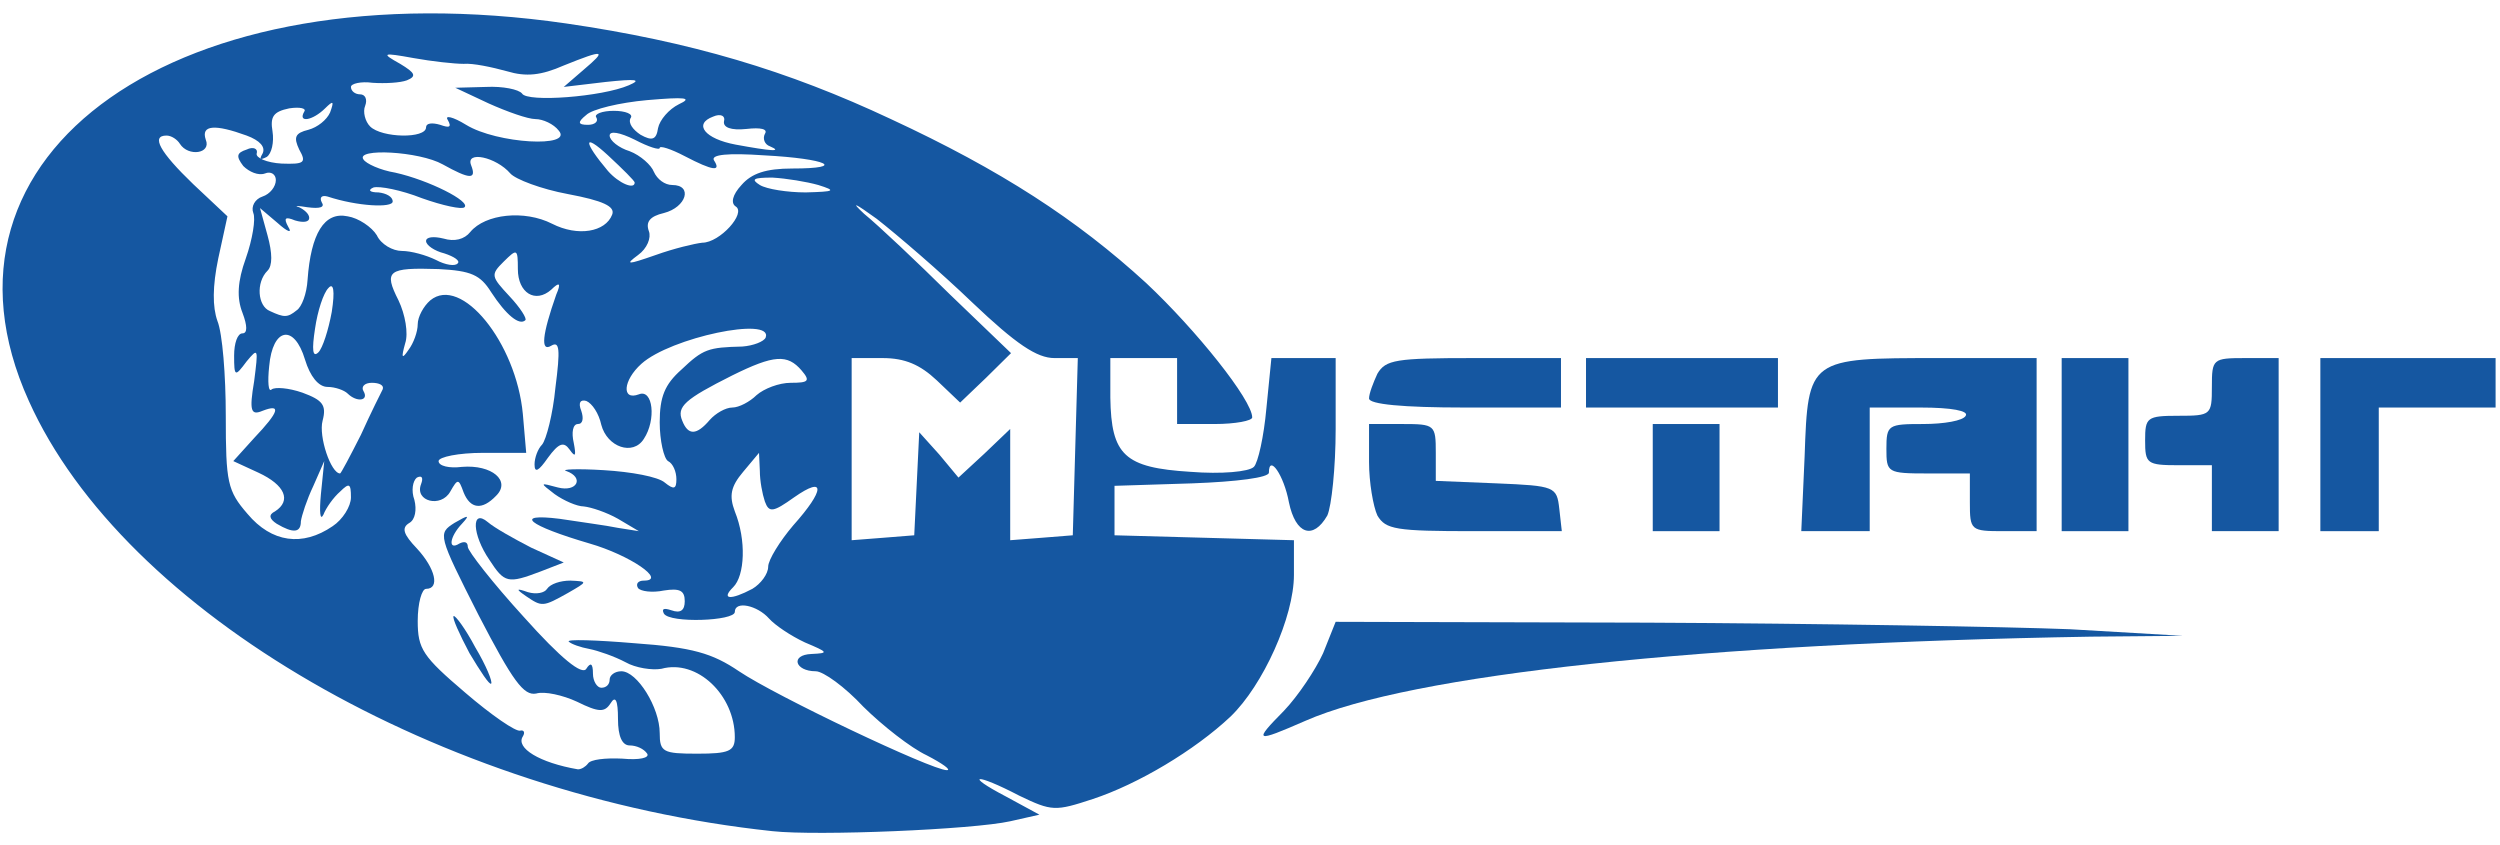 <svg width="148" height="50" viewBox="0 0 148 50" fill="none" xmlns="http://www.w3.org/2000/svg">
<path d="M45.724 49.205C26.062 47.107 7.339 36.275 1.707 23.736C-4.962 9.001 10.6 -1.929 33.522 1.389C40.883 2.463 46.614 4.17 52.739 7.049C59.261 10.074 63.756 13.002 67.856 16.758C70.821 19.54 74.131 23.687 74.131 24.711C74.131 24.907 73.142 25.102 71.907 25.102H69.684V21.198H65.732V23.541C65.782 26.956 66.572 27.688 70.475 27.932C72.303 28.078 73.933 27.932 74.229 27.639C74.476 27.395 74.822 25.834 74.97 24.175L75.267 21.198H79.071V25.395C79.071 27.688 78.824 29.981 78.577 30.518C77.737 31.981 76.7 31.64 76.304 29.737C76.008 28.127 75.119 26.858 75.119 27.98C75.119 28.273 73.241 28.517 70.574 28.615L65.979 28.761V31.689L76.601 31.981V34.031C76.601 36.519 74.773 40.569 72.846 42.423C70.722 44.423 67.362 46.424 64.695 47.302C62.472 48.034 62.274 48.034 60.347 47.107C57.729 45.741 57.038 45.838 59.557 47.156L61.533 48.229L59.804 48.619C57.63 49.107 48.392 49.498 45.724 49.205ZM34.807 45.204C34.955 44.96 35.844 44.862 36.832 44.911C37.87 45.009 38.462 44.862 38.314 44.618C38.117 44.326 37.672 44.13 37.277 44.13C36.832 44.13 36.585 43.594 36.585 42.569C36.585 41.447 36.437 41.154 36.141 41.642C35.795 42.179 35.449 42.179 34.164 41.544C33.325 41.154 32.238 40.91 31.744 41.057C31.003 41.203 30.36 40.325 28.335 36.421C25.914 31.64 25.914 31.591 26.902 30.957C27.742 30.469 27.841 30.469 27.347 31.006C26.606 31.786 26.507 32.616 27.199 32.176C27.495 32.03 27.693 32.079 27.693 32.372C27.693 32.616 29.175 34.519 31.003 36.519C33.226 39.007 34.461 39.983 34.708 39.593C34.955 39.203 35.103 39.251 35.103 39.886C35.103 40.325 35.35 40.715 35.597 40.715C35.894 40.715 36.091 40.52 36.091 40.227C36.091 39.983 36.388 39.739 36.783 39.739C37.721 39.739 39.055 41.886 39.055 43.399C39.055 44.521 39.253 44.618 41.278 44.618C43.156 44.618 43.501 44.472 43.501 43.642C43.501 41.154 41.278 39.007 39.154 39.593C38.611 39.69 37.623 39.544 37.03 39.203C36.388 38.861 35.4 38.519 34.905 38.422C34.362 38.324 33.819 38.129 33.67 37.983C33.522 37.836 35.251 37.885 37.573 38.08C40.982 38.324 42.167 38.666 43.748 39.739C45.922 41.203 55.16 45.594 56.05 45.594C56.346 45.594 55.803 45.204 54.864 44.716C53.925 44.277 52.245 42.959 51.109 41.837C50.022 40.666 48.738 39.739 48.293 39.739C47.058 39.739 46.762 38.763 48.046 38.715C49.084 38.666 49.034 38.617 47.651 38.032C46.811 37.641 45.873 37.007 45.527 36.617C44.835 35.836 43.501 35.543 43.501 36.226C43.501 36.763 39.648 36.909 39.302 36.324C39.154 36.031 39.302 35.982 39.747 36.129C40.29 36.324 40.537 36.129 40.537 35.592C40.537 34.958 40.241 34.811 39.302 34.958C38.611 35.104 37.919 35.007 37.771 34.811C37.623 34.567 37.771 34.372 38.117 34.372C39.5 34.372 37.277 32.86 34.905 32.176C31.25 31.103 30.36 30.371 33.127 30.713C34.362 30.908 35.894 31.103 36.585 31.25L37.82 31.445L36.585 30.713C35.894 30.323 35.004 30.03 34.56 29.981C34.164 29.981 33.374 29.639 32.831 29.249C31.941 28.566 31.941 28.566 33.028 28.859C34.164 29.151 34.609 28.273 33.522 27.883C33.176 27.785 34.164 27.736 35.745 27.834C37.376 27.932 38.956 28.224 39.352 28.566C39.895 29.005 40.043 28.956 40.043 28.371C40.043 27.932 39.846 27.444 39.549 27.297C39.302 27.151 39.055 26.078 39.055 25.004C39.055 23.492 39.352 22.76 40.34 21.881C41.624 20.662 41.92 20.564 43.946 20.515C44.588 20.467 45.23 20.223 45.329 19.979C45.774 18.71 39.697 19.979 37.968 21.54C36.882 22.516 36.783 23.736 37.82 23.345C38.66 23.004 38.858 24.858 38.117 25.98C37.474 27.005 35.943 26.468 35.597 25.151C35.449 24.468 35.054 23.882 34.708 23.736C34.362 23.638 34.214 23.833 34.411 24.321C34.56 24.76 34.51 25.102 34.214 25.102C33.917 25.102 33.819 25.59 33.967 26.224C34.115 27.005 34.066 27.102 33.72 26.614C33.374 26.126 33.078 26.224 32.435 27.102C31.892 27.883 31.645 28.029 31.645 27.493C31.645 27.102 31.843 26.566 32.09 26.322C32.337 26.029 32.732 24.516 32.88 22.955C33.176 20.662 33.127 20.174 32.633 20.467C31.991 20.857 32.09 19.832 32.929 17.442C33.226 16.758 33.127 16.661 32.633 17.149C31.694 17.978 30.657 17.344 30.657 15.929C30.657 14.709 30.608 14.709 29.817 15.49C29.027 16.27 29.076 16.368 30.163 17.539C30.805 18.222 31.2 18.857 31.102 18.954C30.756 19.296 29.965 18.661 29.076 17.295C28.434 16.27 27.89 16.027 25.964 15.929C22.95 15.831 22.703 16.027 23.592 17.783C23.988 18.613 24.185 19.735 23.988 20.32C23.741 21.198 23.79 21.296 24.185 20.71C24.482 20.32 24.729 19.637 24.729 19.198C24.729 18.759 25.074 18.125 25.47 17.783C27.297 16.27 30.558 20.271 30.953 24.516L31.151 26.809H28.582C27.149 26.809 25.964 27.053 25.964 27.297C25.964 27.59 26.606 27.736 27.347 27.639C29.125 27.493 30.262 28.468 29.372 29.347C28.533 30.225 27.841 30.127 27.446 29.151C27.149 28.322 27.1 28.322 26.655 29.103C26.112 30.078 24.531 29.688 24.926 28.664C25.074 28.273 24.976 28.127 24.679 28.273C24.432 28.468 24.333 29.054 24.531 29.591C24.679 30.176 24.58 30.762 24.235 30.957C23.741 31.25 23.889 31.64 24.679 32.469C25.766 33.64 26.062 34.86 25.223 34.86C24.976 34.86 24.729 35.69 24.729 36.763C24.729 38.422 25.025 38.861 27.544 41.008C29.076 42.325 30.558 43.35 30.805 43.252C31.003 43.203 31.102 43.35 30.953 43.594C30.509 44.277 31.941 45.155 34.214 45.545C34.411 45.545 34.658 45.399 34.807 45.204ZM44.539 34.86C45.033 34.567 45.477 33.982 45.477 33.543C45.477 33.152 46.169 32.03 46.959 31.103C48.837 29.005 48.886 28.127 47.009 29.444C45.774 30.323 45.527 30.371 45.28 29.688C45.132 29.249 44.983 28.468 44.983 27.883L44.934 26.809L43.995 27.932C43.254 28.81 43.156 29.347 43.501 30.274C44.193 31.981 44.094 34.079 43.403 34.763C42.661 35.494 43.254 35.543 44.539 34.86ZM19.69 31.152C20.282 30.762 20.776 29.981 20.776 29.444C20.776 28.615 20.678 28.566 20.134 29.103C19.739 29.444 19.294 30.078 19.146 30.469C18.949 30.859 18.899 30.323 18.998 29.249L19.196 27.297L18.553 28.761C18.158 29.591 17.862 30.518 17.812 30.859C17.812 31.542 17.368 31.591 16.38 31.006C15.935 30.713 15.886 30.469 16.281 30.274C17.269 29.639 16.874 28.712 15.293 27.98L13.811 27.297L15.046 25.931C16.528 24.37 16.676 23.882 15.54 24.321C14.848 24.614 14.749 24.321 15.046 22.565C15.293 20.613 15.293 20.564 14.601 21.394C13.91 22.321 13.86 22.321 13.86 21.052C13.86 20.32 14.058 19.735 14.354 19.735C14.651 19.735 14.651 19.296 14.354 18.515C14.008 17.637 14.058 16.661 14.552 15.295C14.947 14.172 15.145 12.953 14.996 12.611C14.848 12.221 15.095 11.782 15.54 11.635C15.985 11.489 16.33 11.05 16.33 10.659C16.33 10.318 16.034 10.123 15.688 10.269C15.293 10.415 14.749 10.172 14.404 9.83C13.959 9.245 14.008 9.049 14.601 8.854C14.996 8.659 15.293 8.805 15.194 9.098C15.145 9.342 15.787 9.635 16.676 9.684C18.01 9.732 18.158 9.635 17.714 8.854C17.368 8.122 17.466 7.878 18.257 7.683C18.8 7.537 19.344 7.098 19.541 6.659C19.788 5.976 19.739 5.927 19.245 6.415C18.504 7.147 17.615 7.293 18.01 6.61C18.158 6.415 17.763 6.317 17.121 6.415C16.182 6.61 15.985 6.903 16.133 7.781C16.232 8.415 16.083 9.098 15.787 9.293C15.392 9.489 15.342 9.44 15.54 9.098C15.738 8.708 15.392 8.318 14.601 8.025C12.724 7.342 11.884 7.39 12.181 8.269C12.526 9.098 11.143 9.293 10.649 8.513C10.501 8.269 10.155 8.025 9.859 8.025C8.92 8.025 9.463 9.001 11.44 10.903L13.465 12.806L12.922 15.295C12.576 16.954 12.576 18.173 12.872 19.003C13.169 19.735 13.366 22.223 13.366 24.614C13.366 28.566 13.465 29.054 14.651 30.42C16.083 32.128 17.911 32.372 19.69 31.152ZM54.419 25.59L55.605 26.907L56.741 28.273L58.273 26.858L59.804 25.395V31.981L61.681 31.835L63.509 31.689L63.806 21.198H62.422C61.385 21.198 60.15 20.369 57.581 17.929C55.654 16.075 53.085 13.88 51.9 12.953C50.615 12.026 50.319 11.879 51.159 12.66C51.998 13.343 54.271 15.49 56.247 17.442L59.853 20.906L58.371 22.369L56.84 23.833L55.457 22.516C54.469 21.589 53.579 21.198 52.245 21.198H50.418V31.981L52.295 31.835L54.123 31.689L54.419 25.59ZM21.369 25.736C21.962 24.419 22.555 23.248 22.654 23.052C22.753 22.809 22.456 22.662 22.012 22.662C21.567 22.662 21.369 22.906 21.517 23.15C21.863 23.736 21.122 23.833 20.579 23.297C20.381 23.101 19.838 22.906 19.393 22.906C18.85 22.906 18.356 22.272 18.059 21.296C17.417 19.149 16.133 19.393 15.935 21.686C15.836 22.613 15.886 23.248 16.083 23.052C16.281 22.906 17.071 22.955 17.911 23.248C19.097 23.687 19.344 23.98 19.097 24.907C18.85 25.834 19.591 28.029 20.134 28.029C20.184 28.029 20.727 27.005 21.369 25.736ZM42.019 24.858C42.365 24.468 42.958 24.126 43.353 24.126C43.748 24.126 44.391 23.784 44.786 23.394C45.23 23.004 46.12 22.662 46.811 22.662C47.849 22.662 47.997 22.565 47.453 21.93C46.614 20.954 45.823 21.003 43.353 22.223C40.537 23.638 40.043 24.077 40.389 24.907C40.735 25.785 41.229 25.785 42.019 24.858ZM19.64 18.466C19.838 17.198 19.739 16.71 19.443 17.051C19.146 17.344 18.8 18.417 18.652 19.442C18.455 20.71 18.504 21.198 18.85 20.857C19.097 20.613 19.443 19.54 19.64 18.466ZM17.565 18.369C17.862 18.173 18.158 17.393 18.208 16.563C18.405 13.831 19.196 12.514 20.579 12.806C21.221 12.904 22.012 13.441 22.308 13.928C22.555 14.465 23.247 14.856 23.79 14.856C24.333 14.856 25.223 15.1 25.816 15.392C26.359 15.685 26.952 15.783 27.1 15.587C27.248 15.441 26.902 15.197 26.309 15.002C25.717 14.856 25.223 14.514 25.223 14.27C25.223 14.026 25.667 13.977 26.26 14.124C26.902 14.319 27.495 14.172 27.841 13.733C28.73 12.66 31.052 12.416 32.682 13.245C34.214 14.026 35.844 13.733 36.239 12.709C36.437 12.221 35.696 11.879 33.621 11.489C32.04 11.196 30.509 10.611 30.212 10.269C29.372 9.293 27.544 8.903 27.89 9.781C28.236 10.659 27.792 10.611 26.211 9.732C24.827 8.952 21.023 8.757 21.517 9.44C21.666 9.684 22.506 10.074 23.395 10.22C25.371 10.659 27.89 11.928 27.495 12.27C27.347 12.416 26.211 12.172 24.976 11.733C23.741 11.245 22.456 11.001 22.11 11.099C21.765 11.245 21.863 11.391 22.407 11.391C22.851 11.44 23.247 11.635 23.247 11.928C23.247 12.318 21.172 12.221 19.393 11.635C19.047 11.538 18.899 11.684 19.047 11.977C19.245 12.27 18.949 12.367 18.208 12.27C17.615 12.172 17.368 12.172 17.714 12.27C18.01 12.416 18.306 12.66 18.306 12.904C18.306 13.148 17.961 13.197 17.466 13.05C16.874 12.806 16.775 12.904 17.071 13.441C17.318 13.831 17.022 13.733 16.429 13.197L15.392 12.318L15.836 13.928C16.133 15.002 16.133 15.734 15.836 16.027C15.145 16.71 15.243 18.125 15.985 18.417C16.824 18.808 17.022 18.808 17.565 18.369ZM41.575 14.368C42.612 14.368 44.193 12.611 43.551 12.221C43.254 12.026 43.353 11.538 43.897 10.952C44.489 10.269 45.329 9.976 46.91 9.976C50.171 9.976 48.985 9.391 45.23 9.196C43.106 9.049 42.069 9.147 42.266 9.489C42.711 10.172 42.217 10.123 40.537 9.245C39.697 8.805 39.055 8.61 39.055 8.757C39.055 8.903 38.413 8.708 37.573 8.269C36.684 7.83 36.091 7.732 36.091 8.025C36.091 8.318 36.635 8.757 37.277 8.952C37.919 9.196 38.561 9.781 38.709 10.172C38.907 10.611 39.352 10.952 39.796 10.952C41.031 10.952 40.636 12.27 39.302 12.611C38.462 12.806 38.215 13.148 38.413 13.685C38.561 14.075 38.314 14.709 37.771 15.1C36.98 15.685 37.129 15.685 38.808 15.1C39.895 14.709 41.13 14.416 41.575 14.368ZM48.442 10.952C47.75 10.757 46.564 10.562 45.724 10.513C44.588 10.513 44.44 10.611 44.983 10.952C45.379 11.196 46.614 11.391 47.7 11.391C49.43 11.343 49.528 11.294 48.442 10.952ZM37.573 10.806C37.573 10.708 36.882 10.025 35.992 9.196C34.51 7.83 34.51 8.366 35.992 10.123C36.635 10.855 37.573 11.245 37.573 10.806ZM45.576 8.659C45.28 8.561 45.132 8.22 45.28 7.927C45.477 7.634 45.033 7.537 44.193 7.634C43.254 7.732 42.81 7.537 42.859 7.195C42.958 6.854 42.661 6.707 42.217 6.903C41.031 7.342 41.723 8.22 43.551 8.561C45.675 8.952 46.367 9.001 45.576 8.659ZM33.078 7.732C32.781 7.342 32.139 7.049 31.694 7.049C31.25 7.049 30.015 6.61 28.928 6.122L26.952 5.195L28.78 5.146C29.768 5.097 30.706 5.292 30.904 5.536C31.2 6.073 35.647 5.732 37.227 5.048C38.018 4.707 37.672 4.658 35.844 4.853L33.374 5.146L34.56 4.121C35.943 2.95 35.795 2.902 33.374 3.877C32.04 4.463 31.151 4.561 30.015 4.219C29.125 3.975 27.989 3.731 27.446 3.78C26.902 3.78 25.569 3.634 24.482 3.438C22.604 3.097 22.555 3.146 23.691 3.78C24.58 4.317 24.679 4.512 24.086 4.756C23.691 4.902 22.802 4.951 22.061 4.902C21.369 4.805 20.776 4.951 20.776 5.146C20.776 5.39 21.023 5.585 21.32 5.585C21.616 5.585 21.765 5.878 21.616 6.268C21.468 6.61 21.616 7.195 21.913 7.488C22.604 8.171 25.223 8.22 25.223 7.537C25.223 7.293 25.569 7.244 26.062 7.39C26.606 7.586 26.754 7.537 26.507 7.098C26.309 6.805 26.803 6.903 27.594 7.39C29.422 8.513 33.967 8.757 33.078 7.732ZM40.191 6.171C41.031 5.78 40.587 5.732 38.314 5.927C36.684 6.073 35.054 6.463 34.708 6.805C34.164 7.244 34.214 7.39 34.807 7.39C35.202 7.39 35.449 7.195 35.301 6.951C35.152 6.756 35.647 6.561 36.338 6.561C37.03 6.561 37.524 6.756 37.326 7C37.178 7.293 37.474 7.683 37.919 7.976C38.611 8.366 38.858 8.269 38.956 7.586C39.055 7.098 39.599 6.463 40.191 6.171Z" fill="#1557A1"/>
<path d="M27.792 38.666C27.199 37.544 26.754 36.568 26.853 36.47C26.952 36.421 27.545 37.202 28.137 38.324C28.78 39.398 29.175 40.373 29.076 40.471C28.977 40.569 28.434 39.739 27.792 38.666Z" fill="#1557A1"/>
<path d="M31.151 35.299C30.508 34.86 30.558 34.811 31.249 35.055C31.743 35.202 32.237 35.104 32.386 34.86C32.583 34.567 33.176 34.372 33.769 34.372C34.806 34.421 34.806 34.421 33.621 35.104C32.139 35.934 32.089 35.934 31.151 35.299Z" fill="#1557A1"/>
<path d="M28.977 33.152C27.939 31.64 27.89 30.078 28.878 30.908C29.273 31.25 30.41 31.884 31.447 32.42L33.374 33.299L31.99 33.836C30.064 34.567 29.866 34.519 28.977 33.152Z" fill="#1557A1"/>
<path d="M76.007 42.081C76.847 41.203 77.885 39.642 78.329 38.666L79.07 36.812L97.497 36.861C107.575 36.909 118.888 37.105 122.544 37.251L129.213 37.641L123.779 37.69C100.708 38.08 83.517 39.934 77.292 42.667C74.278 43.984 74.18 43.935 76.007 42.081Z" fill="#1557A1"/>
<path d="M81.541 30.518C81.294 29.981 81.047 28.566 81.047 27.346V25.102H83.023C84.95 25.102 84.999 25.151 84.999 26.809V28.468L88.606 28.615C92.064 28.761 92.163 28.81 92.311 30.127L92.459 31.445H87.272C82.628 31.445 82.035 31.347 81.541 30.518Z" fill="#1557A1"/>
<path d="M97.843 25.102H101.796V31.445H97.843V25.102Z" fill="#1557A1"/>
<path d="M106.834 27.005C107.032 21.198 107.081 21.198 114.738 21.198H120.568V31.445H118.592C116.665 31.445 116.616 31.396 116.616 29.737V28.029H114.146C111.725 28.029 111.675 27.98 111.675 26.566C111.675 25.151 111.774 25.102 113.849 25.102C115.084 25.102 116.22 24.907 116.369 24.614C116.566 24.321 115.529 24.126 113.701 24.126H110.687V31.445H106.636L106.834 27.005Z" fill="#1557A1"/>
<path d="M122.051 21.198H126.003V31.445H122.051V21.198Z" fill="#1557A1"/>
<path d="M130.943 27.541H128.967C127.09 27.541 126.991 27.444 126.991 26.078C126.991 24.712 127.09 24.614 128.967 24.614C130.894 24.614 130.943 24.565 130.943 22.906C130.943 21.247 130.993 21.198 132.919 21.198H134.896V31.445H130.943V27.541Z" fill="#1557A1"/>
<path d="M137.365 21.198H147.739V24.126H140.823V31.445H137.365V21.198Z" fill="#1557A1"/>
<path d="M81.047 23.589C81.047 23.297 81.294 22.662 81.541 22.125C82.035 21.296 82.628 21.198 87.223 21.198H92.41V24.126H86.729C83.023 24.126 81.047 23.931 81.047 23.589Z" fill="#1557A1"/>
<path d="M93.892 21.198H105.255V24.126H93.892V21.198Z" fill="#1557A1"/>
</svg>

